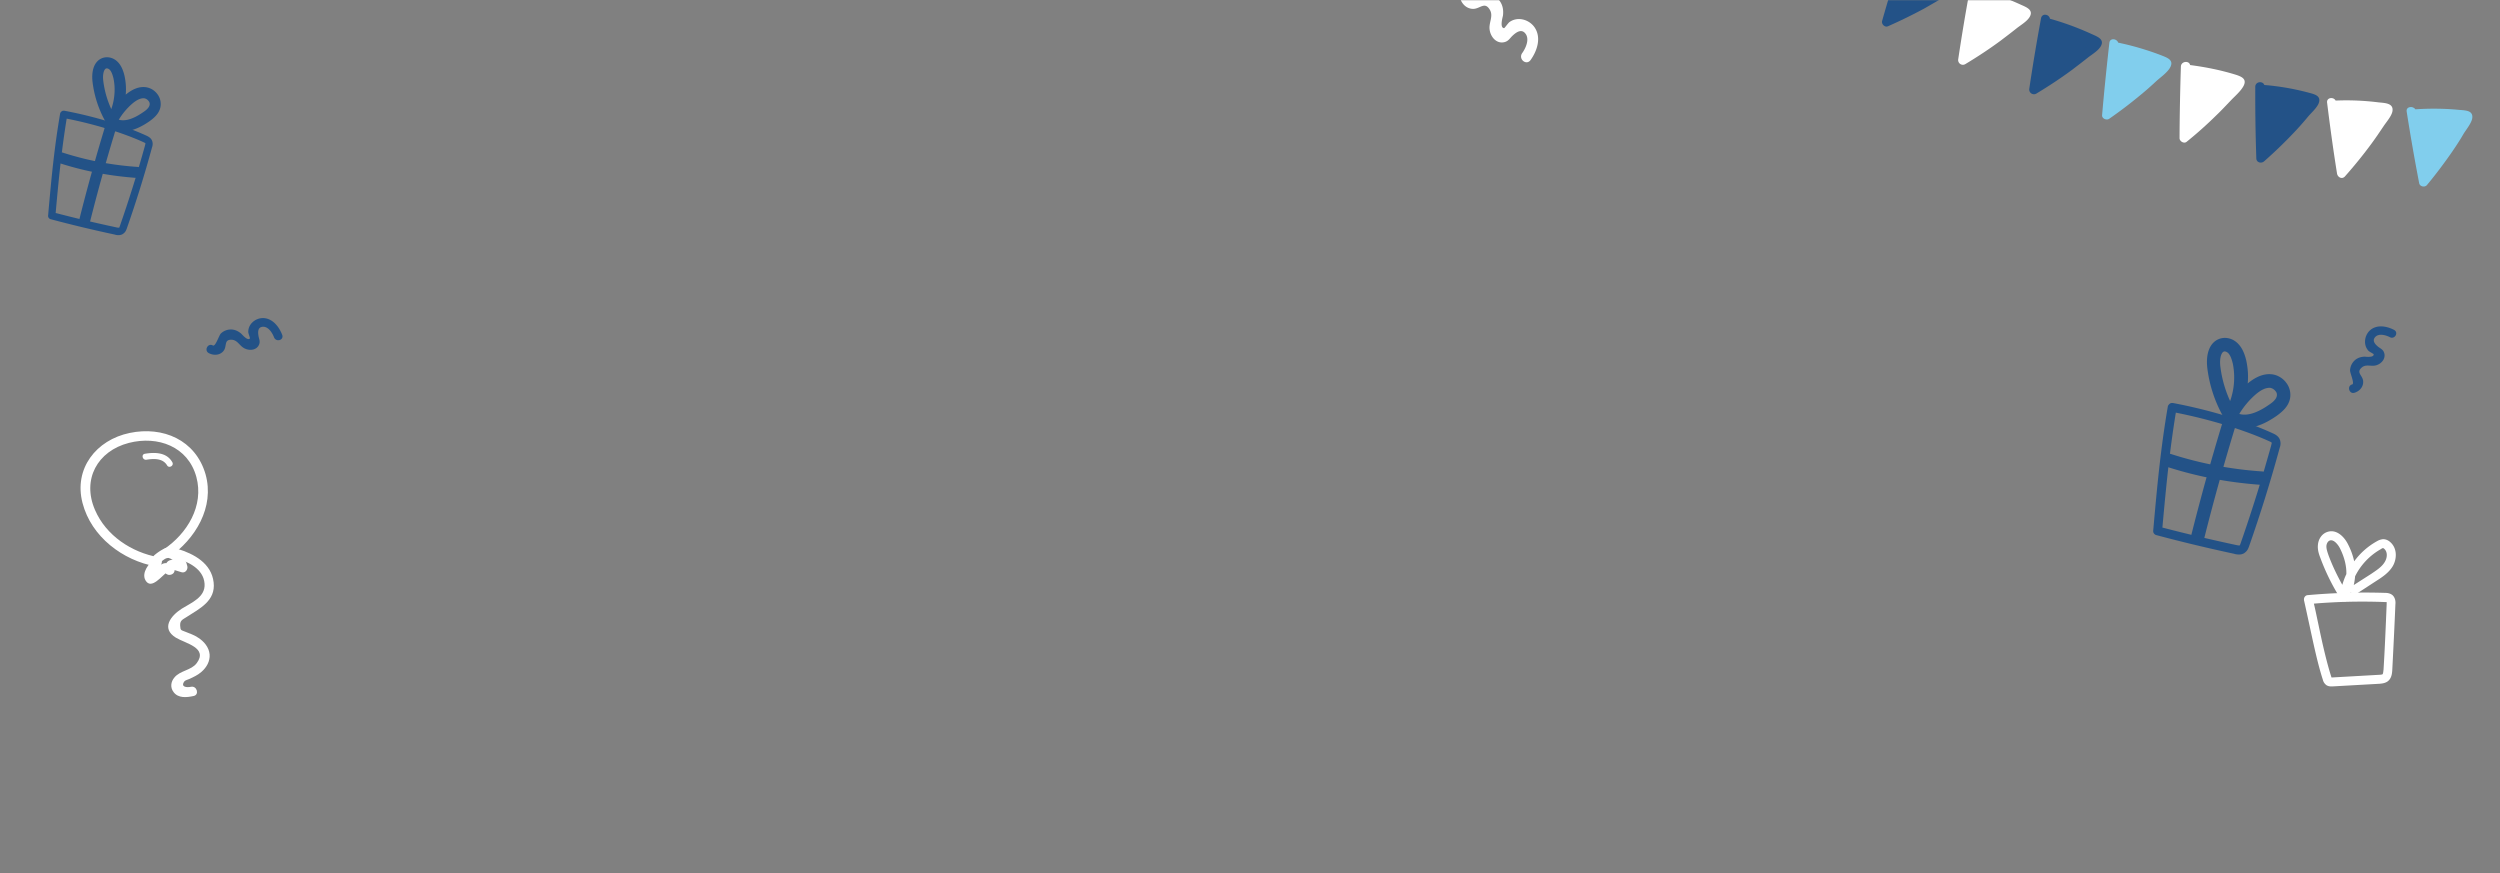 <svg xmlns="http://www.w3.org/2000/svg" fill="none" viewBox="0 0 1440 503"><rect x="0" y="0" width="1440" height="503" fill="#808080" stroke="none"/><mask id="a" width="1439" height="503" x="0" y="0" maskUnits="userSpaceOnUse" style="mask-type:alpha"><path fill="#FFBA34" d="M719.5 503c-372.2.67-634.06-48.27-719.5-74.55V0h1439v428.45c-111.42 20.8-347.31 73.87-719.5 74.54Z"/></mask><g mask="url(#a)"><path fill="#235287" d="M1098.61-26.78a1198.48 1198.48 0 0 0-11.93 39.4 243.14 243.14 0 0 0 39.08-21.4c.43-.26.92-.77.79-1.29-.06-.26-.3-.31-.5-.48a152.33 152.33 0 0 0-25.88-13.9"/><path fill="#235287" d="M1096.03-27.37c-4.2 13.08-8.18 26.2-11.92 39.4-.54 1.84 1.57 3.92 3.35 3.1a291.9 291.9 0 0 0 20.63-10.07c3.4-1.94 6.79-3.87 10.07-5.84 3.02-1.9 7.08-3.55 9.42-6.22 2.93-3.15.7-5.26-2.31-7.18a152.62 152.62 0 0 0-23.95-12.6c-3.15-1.34-5.7 3.38-2.55 4.71 4.49 1.89 8.93 4 13.22 6.22 3.95 2.13 9.32 4.46 12.53 7.66-.3-.81-.47-1.71-.78-2.52-.17 1.31-7.47 4.7-8.5 5.45a143.8 143.8 0 0 1-9.2 5.3 224.4 224.4 0 0 1-20.37 10c1.13 1 2.23 2.1 3.35 3.1a1175.4 1175.4 0 0 1 11.93-39.4c1.36-3.25-3.82-4.3-4.92-1.11Z"/><path fill="#fff" d="M1137.29-5.9a1196.59 1196.59 0 0 0-6.78 40.57 234.97 234.97 0 0 0 35.99-26.15c.45-.39.82-.92.55-1.35a.92.92 0 0 0-.53-.37 138.7 138.7 0 0 0-27.41-10.43"/><path fill="#fff" d="M1134.72-6.48a1172.07 1172.07 0 0 0-6.78 40.57 2.73 2.73 0 0 0 4.02 2.88c6.99-4.2 13.79-8.67 20.3-13.47 3.12-2.37 6.24-4.73 9.25-7.13 2.4-1.91 5.94-3.94 7.52-6.53 2.56-4.22-2.02-5.76-5.25-7.23a164.1 164.1 0 0 0-23.96-8.8c-3.25-.86-4.42 4.3-1.17 5.16a148.88 148.88 0 0 1 18.47 6.43c.79.3 7.83 4.5 7.42 1.44.05.88-7.03 6.03-7.61 6.4a266.22 266.22 0 0 1-27.91 19.37c1.38.93 2.65 1.84 4.02 2.89 2.1-13.56 4.32-27.1 6.77-40.57.68-3.54-4.46-4.72-5.09-1.41Z"/><path fill="#235287" d="M1178.22 11.07a1171.59 1171.59 0 0 0-6.77 40.57 235.37 235.37 0 0 0 35.98-26.15c.45-.39.82-.92.55-1.35a.92.92 0 0 0-.53-.37 138.84 138.84 0 0 0-27.4-10.44"/><path fill="#235287" d="M1175.65 10.48a1171.66 1171.66 0 0 0-6.78 40.58 2.73 2.73 0 0 0 4.02 2.88c6.98-4.2 13.79-8.68 20.3-13.47 3.12-2.37 6.24-4.74 9.25-7.13 2.4-1.91 5.94-3.94 7.52-6.54 2.56-4.22-2.02-5.75-5.25-7.23a164.22 164.22 0 0 0-23.96-8.79c-3.25-.86-4.42 4.3-1.18 5.16a148.29 148.29 0 0 1 18.48 6.43c.79.3 7.83 4.5 7.42 1.44.05.87-7.03 6.03-7.61 6.4a266.36 266.36 0 0 1-27.91 19.37c1.38.93 2.65 1.83 4.01 2.88 2.11-13.56 4.33-27.09 6.78-40.57.68-3.54-4.44-4.83-5.09-1.4Z"/><path fill="#81CEED" d="M1217.58 25.22a1136.2 1136.2 0 0 0-4.15 40.92 233.9 233.9 0 0 0 34.18-28.53c.34-.42.83-.92.44-1.38a.93.93 0 0 0-.53-.37 140.49 140.49 0 0 0-28.07-8.61"/><path fill="#81CEED" d="M1215 24.63c-1.57 13.93-3 27.76-4.19 41.65-.22 2.05 2.6 3.18 4.06 2.16a258.93 258.93 0 0 0 18.31-13.93 171 171 0 0 0 8.77-7.72c2.63-2.36 6.42-4.95 8.1-8.01 2.35-4.39-2.04-5.64-5.41-7.02a163.67 163.67 0 0 0-24.46-7.18c-3.3-.63-4.59 4.5-1.17 5.15 4.82.98 9.59 2.19 14.19 3.6 4.37 1.37 9.87 2.62 13.7 5.22l-1.35-2.15c-.05-.87-2.12 1.73-2.77 2.44a35.84 35.84 0 0 1-3.12 2.87c-2.82 2.68-5.74 5.21-8.65 7.75a247.06 247.06 0 0 1-18.91 14.4c1.32.68 2.74 1.5 4.06 2.16 1.09-13.42 2.55-26.87 4.02-40.33.37-3.24-4.78-4.42-5.18-1.06Z"/><path fill="#fff" d="M1258.92 38.22c-.53 13.67-.71 27.42-.77 41.2a245.32 245.32 0 0 0 31.83-31.17c.34-.41.74-1.06.35-1.52-.09-.14-.44-.22-.53-.37a149.03 149.03 0 0 0-28.57-6.39"/><path fill="#fff" d="M1256.19 38.33c-.42 13.7-.71 27.42-.77 41.2-.05 1.84 2.54 3.41 4.06 2.16a229.25 229.25 0 0 0 17.14-15.3c2.83-2.68 5.45-5.53 8.18-8.36 2.45-2.64 5.77-5.33 7.48-8.51 1.98-3.86-.78-5.23-4.09-6.36-8.62-2.7-17.56-4.5-26.52-5.67-3.36-.4-4.53 4.75-1.17 5.15 4.9.62 9.66 1.34 14.45 2.43 4.33.99 10.17 1.83 14.12 3.96l-1.36-2.16c.09 1.25-5.8 6.56-6.74 7.46a230.1 230.1 0 0 1-7.41 7.67 224.36 224.36 0 0 1-16.85 15.12c1.32.67 2.73 1.48 4.06 2.15a1566 1566 0 0 1 .77-41.2c.13-3.3-5.19-3.15-5.35.26Z"/><path fill="#235287" d="M1301.66 49.93c-.06 13.78.14 27.5.6 41.14a237.62 237.62 0 0 0 30.73-32.27c.34-.42.73-1.06.34-1.52-.2-.17-.44-.23-.55-.25a140.81 140.81 0 0 0-28.81-5.34"/><path fill="#235287" d="M1299.04 50.07c-.06 13.78.14 27.5.6 41.15.05 2.47 2.98 3.14 4.55 1.65a262.33 262.33 0 0 0 16.86-16.23c2.9-3.03 5.72-6.2 8.44-9.52 1.85-2.17 4.94-4.91 6.02-7.5 1.71-4.29-2-5.26-5.49-6.18a144.12 144.12 0 0 0-25.56-4.47c-3.38-.28-4.55 4.87-1.17 5.15 4.81.48 9.71 1.1 14.56 1.97 4.36.87 10.25 1.47 14.22 3.49l-1.35-2.16c.26 1.54-5.14 6.34-6.33 7.8-2.53 2.99-5.15 5.84-7.88 8.66a275.52 275.52 0 0 1-16.07 15.43 66.9 66.9 0 0 0 4.55 1.65c-.43-13.77-.63-27.48-.6-41.14-.07-3.47-5.42-3.21-5.35.25Z"/><path fill="#fff" d="M1343.03 59c1.69 13.68 3.54 27.16 5.72 40.83A238.41 238.41 0 0 0 1375.24 64c.22-.44.5-1.12.09-1.46a1.52 1.52 0 0 0-.68-.27 139.79 139.79 0 0 0-29.26-1.75"/><path fill="#fff" d="M1340.41 59.14c1.69 13.68 3.54 27.16 5.72 40.83.37 2.18 2.9 3.5 4.55 1.65a265.29 265.29 0 0 0 15.4-19.02c2.32-3.16 4.55-6.47 6.78-9.78 1.53-2.36 4.65-5.84 5.18-8.67.88-4.97-4.82-4.8-8.29-5.22a148.1 148.1 0 0 0-24.38-1c-3.47.07-3.21 5.42.25 5.35 4.95-.1 9.75-.12 14.74.16 4.37.26 10.27.25 14.47 1.82-.6-.63-1.33-1.16-1.93-1.8-.25-1.04-1.19 1.46-1.76 2.32a91.2 91.2 0 0 1-3.04 4.72c-2.28 3.54-4.8 7.03-7.29 10.4-4.45 6.01-9.19 11.7-14.02 17.25a65.5 65.5 0 0 0 4.55 1.65 1326.33 1326.33 0 0 1-5.72-40.83c-.33-3.4-5.66-3.26-5.21.17Z"/><path fill="#81CEED" d="M1388.87 64.15c2.09 13.53 4.53 27.14 7.02 40.51a242.92 242.92 0 0 0 25.34-36.7c.22-.44.5-1.12.08-1.46-.2-.17-.44-.22-.67-.28a147.49 147.49 0 0 0-29.36-.78"/><path fill="#81CEED" d="M1386.25 64.3a1185.06 1185.06 0 0 0 7.21 41.29c.42 1.94 3.25 2.47 4.45 1.01 4.91-5.9 9.5-12 13.88-18.26 2.57-3.72 4.99-7.36 7.24-11.28 1.55-2.48 4.44-6 4.97-8.84.71-4.76-4-4.6-7.62-4.94a154.5 154.5 0 0 0-25.15-.31c-3.37.21-3.23 5.54.26 5.35 4.88-.36 9.82-.47 14.72-.34 4.51.17 10.24-.12 14.61 1.24-.6-.63-1.34-1.17-1.93-1.8-.29-.92-1.08 1.48-1.53 2.37-.98 1.62-1.85 3.27-2.81 4.77a179.33 179.33 0 0 1-6.06 9.34 235.37 235.37 0 0 1-14.3 19.02l4.45 1.02a1434.07 1434.07 0 0 1-6.92-39.88c-.71-3.36-6.06-3.1-5.47.23Z"/><path fill="#fff" d="M1342.73 395.38c-.77 0-1.67-.13-2.58-.64a5.38 5.38 0 0 1-2.19-3.22c-2.97-9.16-5.29-20.24-7.61-30.94-1.16-5.29-2.19-10.18-3.22-14.7-.13-.77 0-1.54.38-2.06a2.23 2.23 0 0 1 1.81-1.03 368.47 368.47 0 0 1 44.62-1.29c.91 0 2.71.13 4.13 1.3 1.81 1.67 1.81 4.12 1.68 5.28-.52 12.63-1.16 25.39-1.81 38.02-.13 1.55-.26 4.51-2.58 6.32-1.55 1.16-3.48 1.29-4.64 1.42l-27.34 1.54h-.65Zm-9.93-47.7c.9 3.75 1.68 7.74 2.58 11.87 2.19 10.57 4.64 21.52 7.48 30.42 0 0 0 .13.13.26h.13l27.34-1.55c.52 0 1.55-.13 1.81-.26.51-.39.51-2.06.64-2.58.78-12.5 1.29-25.26 1.81-37.9v-1.15h-.78a337.17 337.17 0 0 0-41.14.9Z"/><path fill="#fff" d="M1350.6 346.4a2.7 2.7 0 0 1-2.2-1.16 124.4 124.4 0 0 1-11.86-23.85c-.9-2.32-1.68-4.77-1.42-7.47.26-3.48 2.32-6.45 5.29-7.48 5.42-1.93 10.06 2.84 12.25 7.48a38.93 38.93 0 0 1 3.35 9.4c3.49-4.76 8-8.76 13.16-11.6a8.33 8.33 0 0 1 3.48-1.15c1.42 0 2.84.51 4.13 1.67 4.13 3.61 3.87 9.8 1.42 13.92-2.32 3.87-6.32 6.45-9.55 8.51l-11.09 7.22a2.6 2.6 0 0 1-3.48-.65c-.26.65-.65 1.16-1.03 1.68.38 1.03 0 2.32-1.03 2.96-.52.4-1.04.52-1.42.52Zm5.93-14.44a34.95 34.95 0 0 1-.77 5.03l10.06-6.44c2.83-1.94 6.19-4 7.86-6.97 1.42-2.32 1.68-5.67-.38-7.47-.39-.39-.65-.39-.78-.39-.26 0-.9.39-1.03.52a36.64 36.64 0 0 0-14.96 15.72Zm-13.8-20.75c-.26 0-.52 0-.77.13-1.16.39-1.81 1.8-1.94 2.96-.13 1.68.52 3.49 1.16 5.42 2.19 5.93 4.9 11.6 8 17.14a39.88 39.88 0 0 1 2.32-6.18c.13-4.52-1.03-9.41-3.48-14.44-1.03-2.2-3.23-5.03-5.29-5.03Z"/><path fill="#235287" d="M1288.43 319.32c-.51-.06-1.02-.13-1.39-.3a924.9 924.9 0 0 1-44.92-10.78 2.4 2.4 0 0 1-1.86-2.7c2.36-26.86 4.35-47.65 8.39-71.3.08-.65.55-1.24 1.12-1.69.58-.44 1.24-.49 2-.39 21.21 4 42.11 10.42 57.34 17.42 1.23.54 3.43 1.6 4.18 3.9.56 1.77.22 3.41-.16 4.4a830.24 830.24 0 0 1-17.78 57.13c-.37.86-.79 2.1-1.94 3-1.49 1.5-3.57 1.5-4.98 1.31Zm-42.89-15.45a978.72 978.72 0 0 0 42.66 10.1c1.39.3 1.79.23 1.93.11.15-.1.21-.62.37-.86a893.83 893.83 0 0 0 17.73-56.74c.03-.25.28-1.13.31-1.39.02-.13-.34-.43-1.57-.98-14.38-6.5-33.78-12.47-53.69-16.43-3.54 21.77-5.51 41.4-7.74 66.2Z"/><path fill="#235287" d="M1282.66 245.96a2.96 2.96 0 0 1-1.73-.74 3.84 3.84 0 0 1-.87-5.44c.14-.11.16-.24.3-.35-.33-.43-.65-1-.74-1.26a75.49 75.49 0 0 1-8.17-25.86c-1.02-8.31 1.18-14.4 6.03-16.77 3.88-1.85 8.69-.85 11.88 2.68 2.06 2.2 3.5 5.25 4.51 9.53.89 4.27 1.25 8.6.81 13.1 4.79-3.94 9.31-5.7 13.67-5.28 3.22.28 6.49 2.12 8.49 4.85a11.47 11.47 0 0 1 2.24 8.99c-.86 4.7-4.49 7.74-7.51 9.96-9.85 6.93-18.41 8.83-25.82 5.81l-.13-.01c-.85.54-1.94.92-2.96.79Zm7.19-7.53c5.65 1.62 12.34-1.94 17.19-5.36 1.99-1.3 4.02-3 4.41-5.02a3.18 3.18 0 0 0-.81-2.83c-.78-1.01-2-1.69-3.02-1.82-2.45-.18-5.35 1.14-8.71 4.1a47.72 47.72 0 0 0-8.72 10.32c-.02.13-.16.24-.18.37-.14.1-.14.1-.16.24Zm-8.3-36.01c-.26-.03-.53.06-.8.16-1.54.84-2.39 4.5-1.78 8.87a67.1 67.1 0 0 0 5.58 19.55 40.58 40.58 0 0 0 1.56-21.5c-.68-2.82-1.46-4.87-2.61-6.05a3.44 3.44 0 0 0-1.95-1.03Z"/><path fill="#235287" d="m1265.4 313.28-.51-.06a3.89 3.89 0 0 1-2.79-4.65c5.54-22.16 11.76-44.5 18.44-66.39.64-2 2.74-3.16 4.86-2.5 2 .64 3.17 2.74 2.51 4.87a1320.47 1320.47 0 0 0-18.37 65.88 3.79 3.79 0 0 1-4.14 2.85Z"/><path fill="#235287" d="M1288.74 277.92a224.4 224.4 0 0 1-40.71-9.07 3.91 3.91 0 0 1-2.5-4.87c.64-2 2.87-3.14 4.86-2.5a218.89 218.89 0 0 0 52.68 10.07 3.9 3.9 0 0 1 3.64 4.1 3.9 3.9 0 0 1-4.1 3.64c-4.64-.33-9.26-.79-13.87-1.37ZM67.28 135.38c-.42-.06-.84-.11-1.14-.26a758.6 758.6 0 0 1-36.89-8.84 1.97 1.97 0 0 1-1.53-2.23c1.94-22.05 3.58-39.12 6.9-58.55.06-.52.44-1 .92-1.38.47-.36 1-.4 1.64-.32 17.41 3.28 34.57 8.55 47.08 14.3 1 .45 2.82 1.32 3.43 3.21.46 1.45.18 2.8-.13 3.61a679.62 679.62 0 0 1-14.6 46.91c-.3.7-.65 1.73-1.6 2.46-1.22 1.24-2.93 1.23-4.08 1.09Zm-35.22-12.7a804.75 804.75 0 0 0 35.03 8.3c1.14.25 1.47.18 1.59.1.12-.1.17-.52.3-.72a735.55 735.55 0 0 0 14.56-46.59c.03-.2.22-.93.25-1.14.01-.1-.27-.35-1.28-.8-11.82-5.34-27.74-10.25-44.1-13.5-2.9 17.88-4.52 34-6.35 54.36Z"/><path fill="#235287" d="M62.54 75.13a2.43 2.43 0 0 1-1.42-.6 3.15 3.15 0 0 1-.72-4.47c.12-.1.14-.2.25-.3a4.73 4.73 0 0 1-.61-1.03 61.86 61.86 0 0 1-6.7-21.23c-.85-6.83.96-11.83 4.95-13.78 3.18-1.51 7.13-.69 9.75 2.2 1.7 1.82 2.87 4.32 3.7 7.84.74 3.5 1.03 7.06.67 10.75 3.93-3.23 7.64-4.68 11.23-4.33a10 10 0 0 1 6.97 3.98 9.4 9.4 0 0 1 1.83 7.38c-.7 3.86-3.69 6.36-6.16 8.18-8.09 5.7-15.12 7.25-21.2 4.77l-.11-.01c-.7.44-1.6.76-2.43.65Zm5.9-6.18c4.64 1.33 10.14-1.6 14.12-4.4 1.63-1.07 3.3-2.46 3.62-4.13a2.6 2.6 0 0 0-.67-2.32 4 4 0 0 0-2.48-1.5c-2-.14-4.39.94-7.15 3.37a39.05 39.05 0 0 0-7.16 8.48c-.01.1-.13.2-.14.3-.12.09-.12.09-.14.2Zm-6.81-29.57a1.5 1.5 0 0 0-.66.13c-1.26.7-1.96 3.7-1.46 7.28a55.06 55.06 0 0 0 4.59 16.05c1.99-5.61 2.47-11.95 1.27-17.65-.56-2.31-1.2-4-2.14-4.97a2.8 2.8 0 0 0-1.6-.84Z"/><path fill="#235287" d="m48.37 130.41-.42-.05a3.18 3.18 0 0 1-2.3-3.81A1113.52 1113.52 0 0 1 60.8 72.03a3.16 3.16 0 0 1 4-2.06 3.16 3.16 0 0 1 2.05 4 1097.2 1097.2 0 0 0-15.08 54.1 3.1 3.1 0 0 1-3.4 2.34Z"/><path fill="#235287" d="M67.53 101.37a184.25 184.25 0 0 1-33.43-7.45 3.22 3.22 0 0 1-2.05-4 3.22 3.22 0 0 1 4-2.04 179.73 179.73 0 0 0 43.25 8.27 3.2 3.2 0 0 1 2.99 3.36 3.2 3.2 0 0 1-3.37 2.99c-3.8-.27-7.6-.65-11.39-1.13Z"/><path fill="#fff" d="M91.28 320.97c-15.51-2.8-30.2-12.44-36.58-27.28-7.59-17.57 1.42-33.9 19.54-38.58 16.7-4.27 34.07 2.07 38.86 19.6 4.52 16.64-5.3 32.65-18.78 41.73-2.93 1.97-.05 6.6 2.88 4.64 15.33-10.46 26.52-28.97 21.2-47.9-5.72-19.79-24.56-27.8-43.71-23.8-19.29 4.02-32.31 20.54-27.15 40.36 5.04 19.42 23.14 33.12 42.34 36.54 3.51.53 4.79-4.75 1.4-5.31Z"/><path fill="#fff" d="M89.03 321.9c-3.21 2.47-7.65 7.96-5.27 12.31 3.42 6.02 9.75-3.1 12.76-4.8-.68.05-1.33.24-2.14.33 1.05.26 1.72 1.6 3.48 1.38 1.5-.15 2.73-1.2 2.7-2.74.06-.3-.02-.56.04-.85-.68.05-1.33.24-2.14.34 2.07.38 4.12 1.19 6.1 1.74 2.15.64 3.77-1.51 3.34-3.5-1.15-5.4-5.15-9.58-10.83-10.32-3.47-.4-4.75 4.88-1.4 5.31 3.77.45 6.14 2.85 6.92 6.55 1.07-1.15 2.14-2.3 3.34-3.49-2.44-.7-5.74-2.4-8.25-1.4-2.25.93-2.69 3.3-2.6 5.52.84-.94 1.86-1.8 2.7-2.74.82-.1-.98-.98-1.4-1-.93-.3-1.74-.2-2.74.23-3.12 1.32-5.05 4.82-7.97 6.37.69-.06 1.33-.25 2.15-.34 1.38.44 1.3-.8 1.86-1.8.55-1 1.3-1.78 2.23-2.47 2.6-2.15-.15-6.82-2.88-4.63Z"/><path fill="#fff" d="M101.06 321.37c7.2 2.12 16.23 6.24 16.77 14.91.54 7.7-7.64 10.9-13.1 14.3-6.38 4.09-12.13 11.35-3.45 16.7 5.45 3.33 18.76 5.79 11.97 14.76-3.15 4.13-9.46 4.13-12.77 8.17-2.1 2.43-2.54 5.78-.51 8.42 2.74 3.7 7.62 3.12 11.57 2.26 3.44-.71 1.91-6.01-1.53-5.3-2.23.5-6.23.26-3.83-3.1.5-.7 2.21-1.06 2.82-1.38 2.48-1.13 4.95-2.27 7.07-4.14 2.91-2.52 4.97-6.06 4.67-10.04-.35-4.1-3.31-7.6-6.72-9.7-2.28-1.57-4.72-2.27-7.28-3.35-2.38-1-2.82-.59-2.96-3.5-.18-3.03 1.37-3.47 3.74-5 7.56-4.85 16.77-9.33 15.54-19.9-1.21-11.01-11.34-16.5-20.85-19.35-3.24-1.03-4.52 4.25-1.15 5.24Z"/><path fill="#fff" d="M92.75 323.63a19.61 19.61 0 0 1 4.98-3.13c1.35-.67 1.64-2.57.88-3.75-.8-1.31-2.4-1.55-3.76-.88a29.16 29.16 0 0 0-6 3.98c-1.1 1.02-.83 2.9.15 3.88 1.15 1.07 2.64.92 3.75-.1Zm-8.38-58.83c4.23-.68 9.4-.91 11.87 3.25 1.1 1.94 4.2.15 2.99-1.85-3.28-5.74-10.07-5.77-15.84-4.82-2.22.46-1.25 3.8.98 3.42Z"/><path fill="#235287" d="M1379.02 190.04c-4.4-2.3-10.3-3.3-14.19.5-3 3-3.6 8.3-.6 11.5.4.5 3 1.8 3 2 .19 2.1-4.6 1.4-5.3 1.4-2.3.1-4.3.8-5.9 2.4a8.43 8.43 0 0 0-2.4 5.5c0 1.7 2.8 7.7 1.2 8.1-3.09.8-1.8 5.7 1.3 4.8 3.1-.9 5.5-3.7 5-7.1-.5-3.1-4.1-4.6-.7-7.5 2.5-2.1 5.5-.3 8.49-1.3 3.1-1 5.6-4.2 4.2-7.5-.7-1.7-2.1-2.1-3.4-3.2-1.6-1.3-3.69-3.5-1.4-5.7 2.1-2 5.9-.9 8.1.2 2.9 1.7 5.39-2.6 2.6-4.1Z"/><path fill="#fff" d="M881.59 34.62c3.83-5.34 6.34-12.93 2.35-18.84-3.16-4.57-9.73-6.43-14.41-3.12-.72.43-2.91 3.6-3.16 3.56-2.7-.16-.8-6.36-.66-7.28.36-3.06-.1-5.84-1.79-8.28a10.59 10.59 0 0 0-6.45-4.28c-2.15-.34-10.33 2.15-10.5-.05-.36-4.25-6.83-3.52-6.34.75.49 4.27 3.52 8 7.93 8.04 4.02-.04 6.68-4.49 9.63.59 2.13 3.72-.78 7.32-.15 11.48.61 4.3 4.13 8.24 8.6 7.06 2.3-.58 3.1-2.35 4.76-3.84 1.99-1.85 5.21-4.18 7.5-.7 2.1 3.18-.1 7.97-1.95 10.65-2.76 3.49 2.15 7.66 4.64 4.26Z"/><path fill="#235287" d="M162.55 192.89c-1.83-4.81-5.7-9.73-11.28-9.68-4.35.1-8.4 3.6-8.26 8.08-.03.65 1.1 3.45.96 3.6-1.27 1.7-4.5-2.22-5.04-2.71-1.84-1.56-3.85-2.46-6.17-2.4a8.3 8.3 0 0 0-5.58 2.36c-1.15 1.26-3.06 7.68-4.57 6.84-2.93-1.6-5.25 2.94-2.25 4.47 3 1.53 6.75 1.16 8.67-1.71 1.71-2.65-.04-6.3 4.54-6.04 3.35.21 4.45 3.67 7.44 5.05 3.06 1.46 7.16.86 8.32-2.57.61-1.75-.2-3.04-.45-4.77-.36-2.1-.48-5.2 2.78-5.2 2.97 0 5.16 3.5 6.1 5.87 1.1 3.31 5.93 1.9 4.8-1.19Z"/></g></svg>
